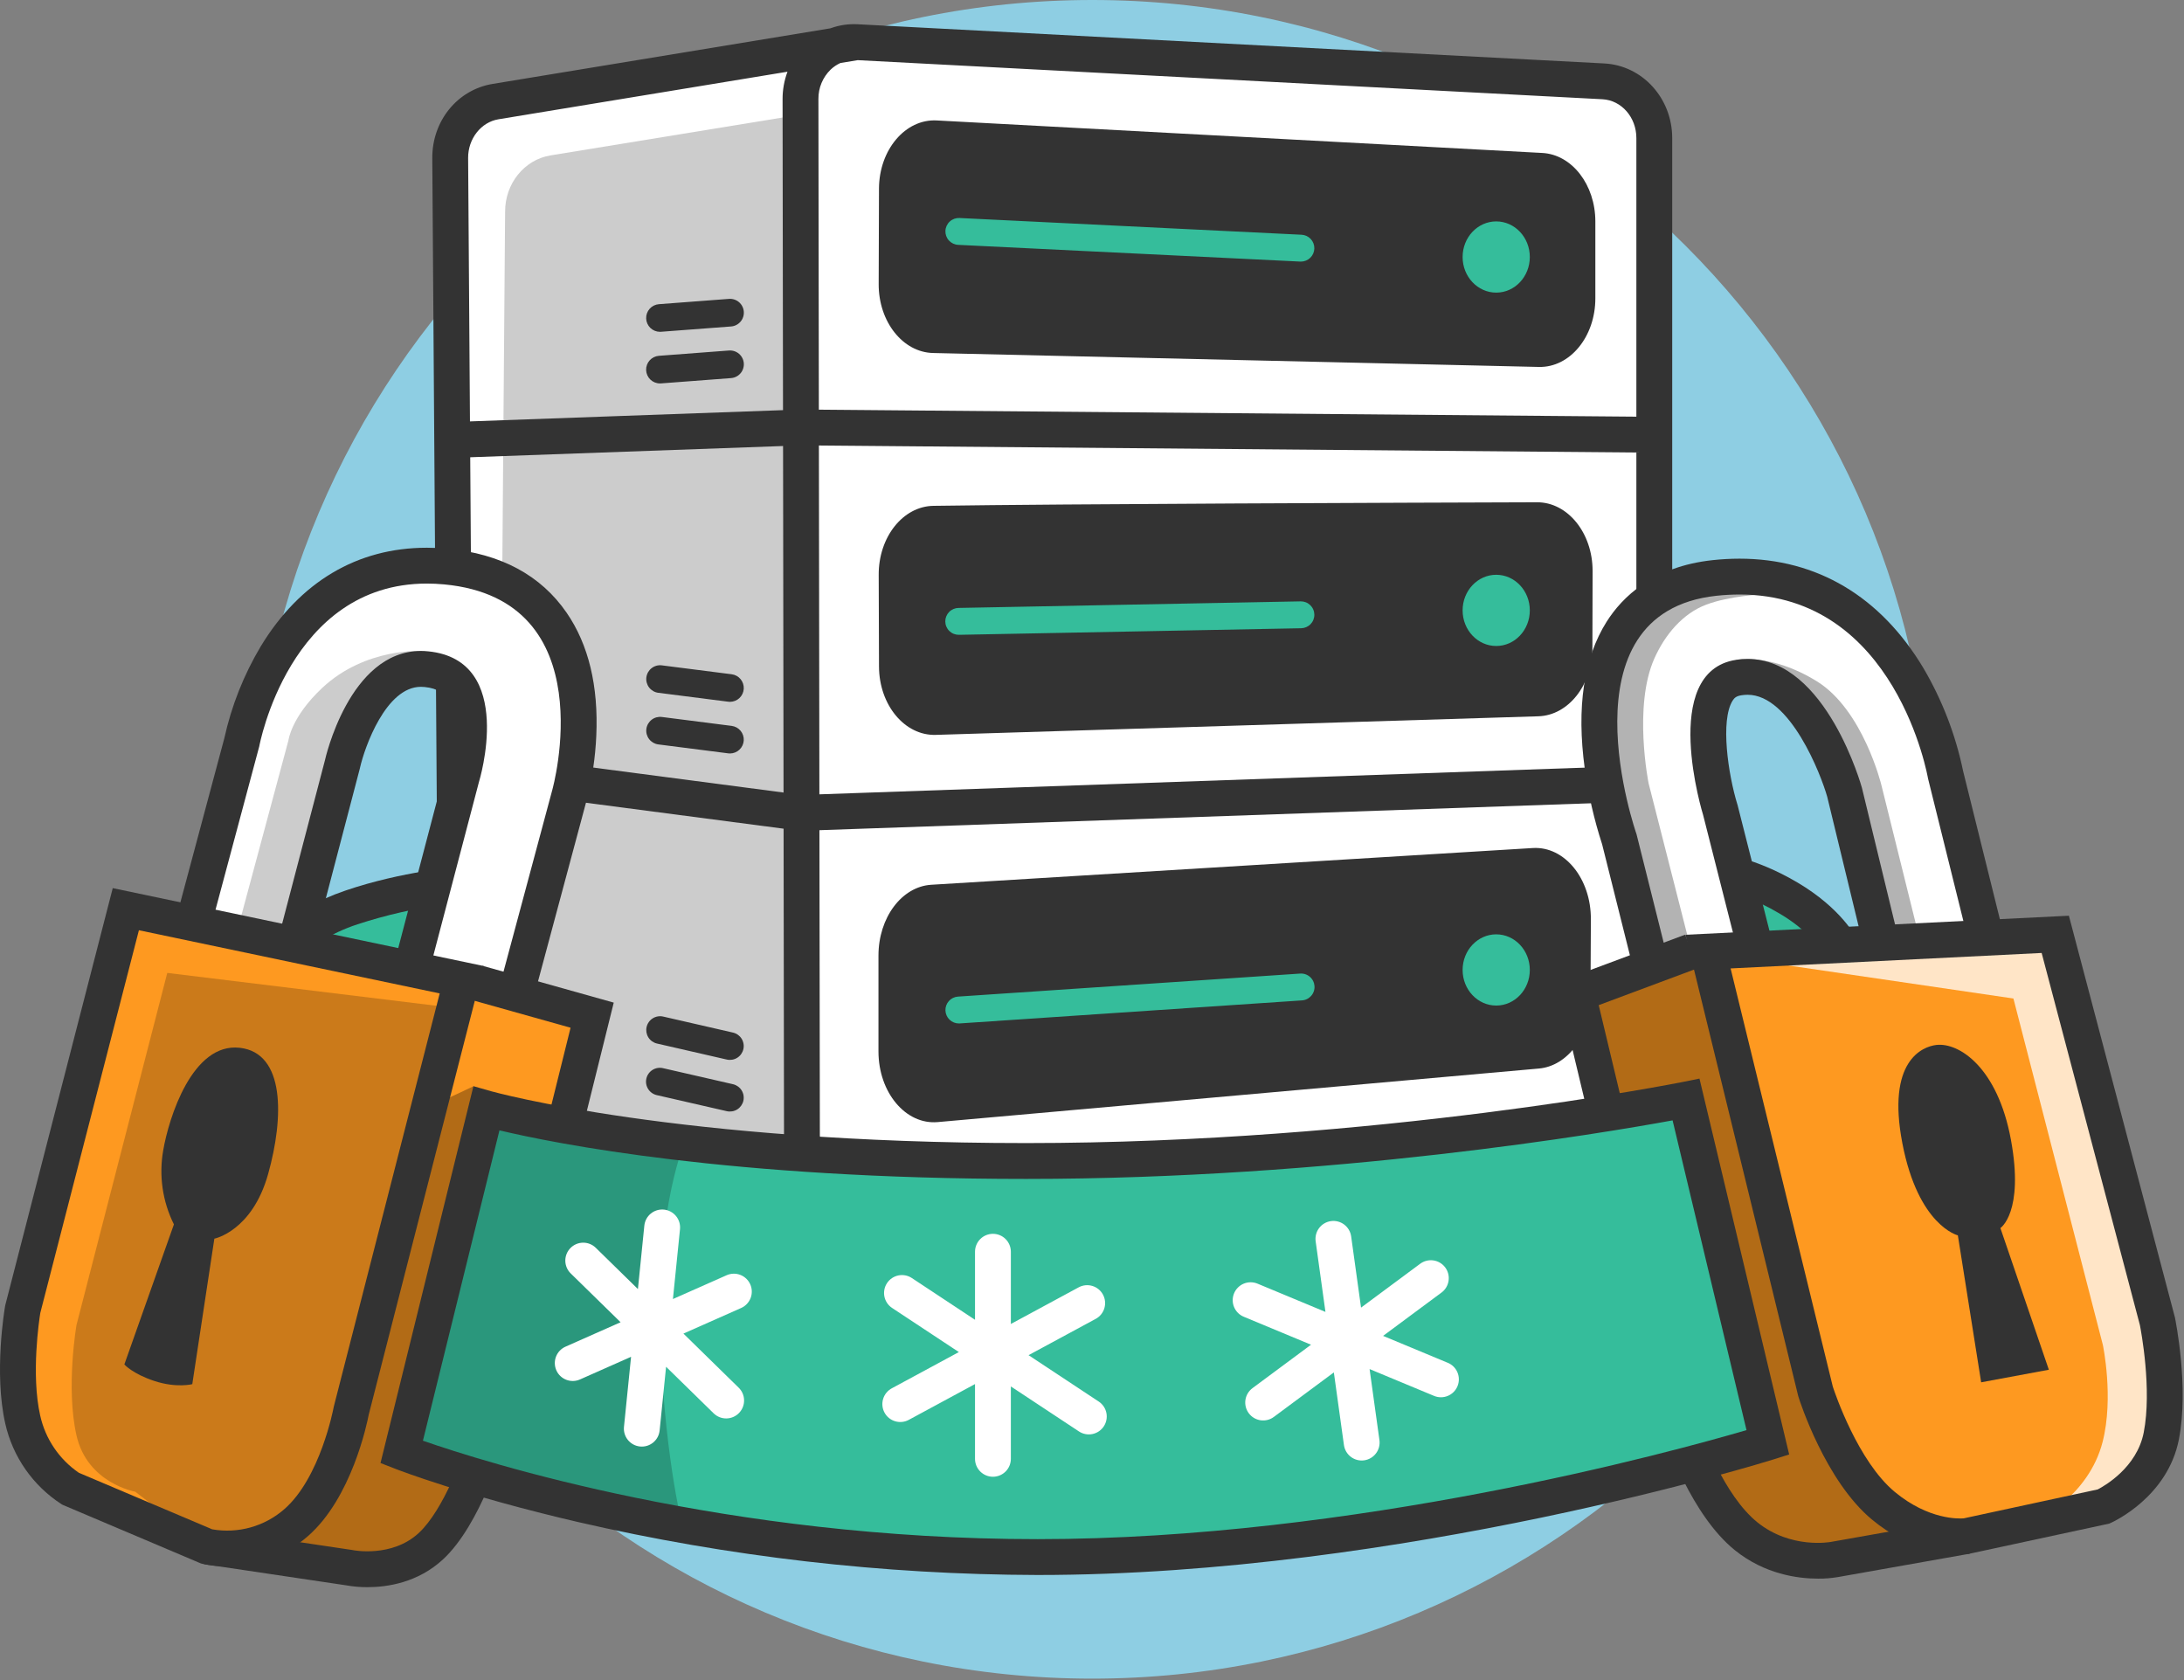 <?xml version="1.0" encoding="UTF-8"?>
<svg xmlns="http://www.w3.org/2000/svg" width="975" height="750" viewBox="0 0 975 750" fill="none">
  <rect x="0" y="0" width="975" height="750" fill="#808080" stroke="none"/>
  <g clip-path="url(#clip0_1_6798)">
    <path d="M487.595 749.358C694.525 749.358 862.274 581.609 862.274 374.679C862.274 167.749 694.525 0 487.595 0C280.666 0 112.916 167.749 112.916 374.679C112.916 581.609 280.666 749.358 487.595 749.358Z" fill="#8ECEE3"></path>
    <path d="M126.632 424.697C126.632 424.697 132.742 413.303 157.017 405.046C181.292 396.789 206.117 394.807 206.117 394.807L210.355 446.661L126.632 424.697Z" fill="#35BD9B"></path>
    <path d="M767.145 389.028C767.145 389.028 780.368 390.212 798.405 400.867C816.442 411.522 822.191 423.367 822.191 423.367L775.338 430.978L767.145 389.028Z" fill="#35BD9B"></path>
    <path d="M219.25 457.264L114.785 429.864L119.585 420.92C120.363 419.469 127.951 406.487 154.445 397.475C179.378 388.995 204.431 386.92 205.485 386.836L213.445 386.201L219.25 457.264ZM142.595 420.614L201.466 436.057L198.821 403.7C185.499 405.459 172.368 408.445 159.595 412.62C153.618 414.568 147.907 417.253 142.595 420.614Z" fill="#333333"></path>
    <path d="M768.971 440.112L757.253 380.112L767.859 381.062C768.472 381.117 783.104 382.537 802.475 393.981C822.022 405.53 828.692 418.435 829.388 419.869L834.088 429.536L768.971 440.112ZM777.401 399.802L781.701 421.834L807.489 417.645C803.505 413.847 799.09 410.527 794.334 407.754C788.966 404.552 783.294 401.888 777.401 399.802Z" fill="#333333"></path>
    <path d="M382.46 18.821L221.225 45.354C209.511 47.279 200.895 58.015 200.986 70.579L203.781 470.892C203.861 482.284 211.105 492.218 221.487 495.173L383.687 532.025" fill="white"></path>
    <path opacity="0.2" d="M357.366 51.156L245.733 69.379C234.019 71.307 225.407 82.04 225.495 94.602L222.541 470.576C222.62 481.967 229.864 491.902 240.241 494.856L383.68 532.026" fill="black"></path>
    <path d="M382.46 18.821L715.793 36.321C728.524 36.989 738.522 48.121 738.522 61.629V480.638C738.522 493.907 728.863 504.928 716.377 505.908L383.685 532.023C369.835 533.111 358.027 521.508 358.007 506.791L357.366 44.166C357.346 29.665 368.795 18.103 382.46 18.821Z" fill="white"></path>
    <path d="M418.216 53.768L688.541 68.284C701.776 68.994 712.21 82.484 712.21 98.875V133.191C712.21 150.325 700.851 164.124 687.01 163.806L416.551 157.588C403.03 157.278 392.216 143.588 392.269 126.854L392.404 84.239C392.458 66.855 404.182 53.014 418.216 53.768Z" fill="#333333"></path>
    <path d="M416.71 225.81C475.999 224.938 626.548 224.404 686.18 224.22C699.899 224.178 711.019 237.963 710.98 254.948L710.893 289.231C710.852 305.815 700.158 319.345 686.768 319.758L417.768 328.058C403.906 328.485 392.468 314.726 392.411 297.558L392.279 256.569C392.216 239.739 403.123 226.01 416.71 225.81Z" fill="#333333"></path>
    <path d="M415.734 394.97L684.291 378.57C698.464 377.704 710.3 392.227 710.212 410.37L710.04 445.638C709.96 462.183 699.925 475.856 687.019 477.005L418.633 500.913C404.327 502.187 392.173 487.689 392.173 469.349V426.579C392.173 409.686 402.544 395.779 415.734 394.97Z" fill="#333333"></path>
    <path d="M667.953 130.628C676.237 130.628 682.953 123.511 682.953 114.732C682.953 105.953 676.237 98.836 667.953 98.836C659.669 98.836 652.953 105.953 652.953 114.732C652.953 123.511 659.669 130.628 667.953 130.628Z" fill="#35BD9B"></path>
    <path d="M667.953 288.378C676.237 288.378 682.953 281.261 682.953 272.482C682.953 263.703 676.237 256.586 667.953 256.586C659.669 256.586 652.953 263.703 652.953 272.482C652.953 281.261 659.669 288.378 667.953 288.378Z" fill="#35BD9B"></path>
    <path d="M667.953 448.892C676.237 448.892 682.953 441.775 682.953 432.996C682.953 424.216 676.237 417.1 667.953 417.1C659.669 417.1 652.953 424.216 652.953 432.996C652.953 441.775 659.669 448.892 667.953 448.892Z" fill="#35BD9B"></path>
    <path d="M580.765 116.779C580.665 116.779 580.565 116.779 580.465 116.771L427.765 109.306C426.176 109.228 424.682 108.522 423.613 107.343C422.544 106.164 421.988 104.609 422.065 103.02C422.143 101.43 422.849 99.937 424.028 98.868C425.207 97.799 426.762 97.242 428.351 97.32L581.051 104.786C582.615 104.861 584.088 105.546 585.155 106.692C586.221 107.839 586.797 109.357 586.76 110.923C586.722 112.488 586.074 113.977 584.954 115.071C583.833 116.166 582.329 116.778 580.763 116.779H580.765Z" fill="#35BD9B"></path>
    <path d="M428.06 283.387C427.272 283.395 426.491 283.247 425.76 282.952C425.029 282.657 424.363 282.221 423.801 281.669C423.239 281.118 422.791 280.46 422.482 279.735C422.174 279.01 422.012 278.231 422.004 277.443C421.997 276.655 422.145 275.874 422.439 275.143C422.734 274.412 423.17 273.747 423.722 273.184C424.274 272.622 424.931 272.174 425.656 271.865C426.381 271.557 427.16 271.395 427.948 271.387L580.648 268.454C581.436 268.439 582.219 268.579 582.953 268.867C583.687 269.155 584.357 269.584 584.925 270.13C585.492 270.677 585.947 271.33 586.262 272.052C586.578 272.774 586.748 273.551 586.763 274.339C586.778 275.127 586.638 275.91 586.35 276.644C586.063 277.378 585.634 278.048 585.087 278.616C584.541 279.183 583.888 279.638 583.166 279.953C582.443 280.269 581.666 280.439 580.878 280.454L428.178 283.387H428.06Z" fill="#35BD9B"></path>
    <path d="M428.057 456.879C426.502 456.876 425.009 456.27 423.892 455.188C422.775 454.106 422.122 452.633 422.07 451.079C422.018 449.525 422.572 448.011 423.614 446.857C424.656 445.703 426.106 444.999 427.657 444.893L580.357 434.619C581.15 434.554 581.948 434.647 582.704 434.894C583.46 435.14 584.16 435.534 584.762 436.054C585.365 436.573 585.858 437.207 586.213 437.918C586.569 438.63 586.779 439.405 586.832 440.199C586.885 440.992 586.78 441.788 586.522 442.541C586.265 443.293 585.86 443.987 585.332 444.582C584.804 445.177 584.163 445.661 583.446 446.006C582.73 446.35 581.951 446.549 581.157 446.591L428.457 456.866C428.328 456.873 428.195 456.879 428.057 456.879Z" fill="#35BD9B"></path>
    <path d="M716.212 28.327L382.88 10.827C378.751 10.604 374.62 11.22 370.736 12.638L219.925 37.46C204.2 40.048 192.87 53.999 192.986 70.632L195.786 470.946C195.886 485.828 205.56 498.954 219.302 502.866L219.509 502.924L367.632 536.579C372.017 538.89 376.9 540.097 381.857 540.095C382.671 540.095 383.489 540.062 384.31 539.995L717.002 513.88C733.555 512.58 746.522 497.98 746.522 480.634V61.625C746.522 43.846 733.208 29.22 716.212 28.327ZM209.919 204.127L349.581 199.106L349.795 353.8L210.837 335.564L209.919 204.127ZM365.58 198.879L730.522 202.009V341.863L365.795 354.598L365.58 198.879ZM730.522 61.625V186.005L365.558 182.879L365.366 44.158C365.344 41.718 365.816 39.3 366.755 37.048C367.694 34.796 369.08 32.758 370.829 31.058C372.106 29.844 373.577 28.852 375.182 28.125L382.907 26.854L715.373 44.304C723.868 44.752 730.522 52.359 730.522 61.625ZM222.522 53.248L351.558 32.014C350.104 35.904 349.361 40.024 349.365 44.177L349.557 183.091L209.806 188.116L208.985 70.521C208.926 61.953 214.746 54.528 222.523 53.248H222.522ZM211.782 470.834L210.95 351.716L349.817 369.935L350.007 506.801C350.013 510.08 350.485 513.341 351.407 516.487L223.495 487.423C216.641 485.379 211.835 478.586 211.782 470.834ZM715.75 497.934L384.269 523.954L373.641 521.539C372.935 521.074 372.266 520.555 371.641 519.986C369.846 518.29 368.419 516.242 367.45 513.97C366.481 511.698 365.99 509.251 366.007 506.781L365.818 370.607L730.518 357.874V480.638C730.522 489.686 724.033 497.28 715.75 497.934Z" fill="#333333"></path>
    <path d="M294.625 171.172C294.782 171.172 294.939 171.166 295.098 171.154L326.364 168.786C327.173 168.725 327.962 168.505 328.685 168.138C329.409 167.772 330.054 167.267 330.582 166.652C331.111 166.037 331.513 165.324 331.766 164.553C332.019 163.782 332.117 162.97 332.056 162.161C331.995 161.352 331.775 160.563 331.409 159.84C331.043 159.116 330.538 158.471 329.922 157.943C329.307 157.414 328.594 157.012 327.823 156.759C327.053 156.506 326.24 156.408 325.431 156.469L294.165 158.837C292.571 158.955 291.085 159.687 290.019 160.879C288.954 162.07 288.392 163.629 288.451 165.226C288.511 166.823 289.187 168.335 290.339 169.444C291.49 170.553 293.027 171.172 294.625 171.172Z" fill="#333333"></path>
    <path d="M294.625 148.125C294.782 148.125 294.939 148.119 295.098 148.107L326.364 145.739C327.173 145.678 327.962 145.458 328.685 145.092C329.409 144.726 330.054 144.22 330.582 143.605C331.111 142.99 331.513 142.277 331.766 141.506C332.019 140.736 332.117 139.923 332.056 139.114C331.995 138.305 331.775 137.516 331.409 136.793C331.043 136.069 330.538 135.424 329.923 134.896C329.307 134.367 328.594 133.965 327.823 133.712C327.053 133.459 326.24 133.361 325.431 133.422L294.165 135.789C292.573 135.911 291.09 136.644 290.027 137.835C288.965 139.026 288.404 140.583 288.464 142.178C288.523 143.773 289.198 145.284 290.347 146.393C291.495 147.501 293.029 148.122 294.625 148.125Z" fill="#333333"></path>
    <path d="M326.68 324.048L295.414 320.057C293.797 319.865 292.169 320.319 290.885 321.321C289.6 322.323 288.764 323.792 288.558 325.408C288.351 327.024 288.792 328.656 289.783 329.949C290.774 331.241 292.235 332.09 293.849 332.311L325.116 336.302C325.378 336.335 325.642 336.352 325.906 336.352C327.47 336.342 328.972 335.739 330.109 334.664C331.246 333.59 331.933 332.124 332.031 330.563C332.129 329.002 331.632 327.462 330.638 326.253C329.645 325.045 328.231 324.258 326.68 324.052V324.048Z" fill="#333333"></path>
    <path d="M293.849 309.263L325.116 313.254C325.378 313.287 325.642 313.304 325.906 313.304C327.47 313.294 328.972 312.691 330.109 311.616C331.246 310.542 331.933 309.076 332.031 307.515C332.129 305.954 331.632 304.414 330.638 303.205C329.645 301.997 328.231 301.21 326.68 301.004L295.414 297.013C293.797 296.821 292.169 297.275 290.885 298.277C289.6 299.28 288.764 300.748 288.558 302.364C288.351 303.98 288.792 305.612 289.783 306.905C290.774 308.197 292.235 309.047 293.849 309.267V309.263Z" fill="#333333"></path>
    <path d="M327.278 484.014L296.012 476.845C295.219 476.655 294.395 476.625 293.59 476.755C292.785 476.886 292.013 477.174 291.32 477.604C290.627 478.035 290.025 478.598 289.551 479.262C289.077 479.926 288.739 480.677 288.556 481.472C288.374 482.267 288.351 483.091 288.489 483.895C288.626 484.699 288.922 485.468 289.359 486.158C289.795 486.847 290.364 487.443 291.032 487.911C291.7 488.379 292.454 488.711 293.251 488.886L324.517 496.055C326.108 496.404 327.772 496.112 329.148 495.24C330.524 494.369 331.5 492.99 331.864 491.402C332.228 489.815 331.95 488.148 331.091 486.764C330.233 485.381 328.862 484.392 327.278 484.014Z" fill="#333333"></path>
    <path d="M327.278 460.966L296.012 453.796C294.422 453.447 292.757 453.739 291.382 454.611C290.006 455.482 289.03 456.861 288.666 458.449C288.302 460.036 288.579 461.703 289.438 463.087C290.297 464.47 291.667 465.459 293.251 465.837L324.517 473.007C326.108 473.357 327.772 473.064 329.148 472.193C330.524 471.322 331.5 469.942 331.864 468.355C332.228 466.768 331.95 465.101 331.092 463.717C330.233 462.333 328.862 461.345 327.278 460.966Z" fill="#333333"></path>
    <path d="M174.995 469.268L207.095 347.137L207.14 346.992C209.43 339.543 213.68 317.639 205.94 305.981C202.734 301.154 197.685 298.457 190.506 297.736C189.631 297.648 188.757 297.603 187.906 297.603C161.712 297.603 152.015 340.409 151.92 340.842L151.854 341.115L121.202 458.133L77.102 450.422L108.902 331.646C111.841 318.101 116.969 305.126 124.086 293.232C139.836 267.245 162.818 253.51 190.547 253.51C193.29 253.51 196.118 253.645 198.954 253.91C219.954 255.885 235.629 264.21 245.554 278.647C265.897 308.235 253.861 352.496 253.338 354.366L218.671 483.512L174.995 469.268Z" fill="white"></path>
    <g opacity="0.2">
      <path d="M107.06 411.25L138.078 420.734L165.471 318.486L199.028 292.422L188.683 290.613C188.683 290.613 163.283 288.849 143.806 307.127C129.943 320.137 128.748 330.585 128.748 330.585L107.06 411.25Z" fill="black"></path>
    </g>
    <path d="M190.549 260.51C193.053 260.51 195.637 260.633 198.301 260.881C270.301 267.652 246.601 352.481 246.601 352.481L213.824 474.569L183.439 464.661L213.824 349.061C213.824 349.061 230.668 294.731 191.2 290.768C190.078 290.655 188.977 290.601 187.9 290.6C155.773 290.6 145.077 339.338 145.077 339.338L116.063 450.129L85.843 444.844L115.733 333.211C115.733 333.211 129.04 260.511 190.549 260.511M190.549 244.511C159.5 244.511 133.857 259.747 116.389 288.569C108.809 301.279 103.323 315.126 100.141 329.579L70.387 440.706L65.865 457.594L83.087 460.605L113.307 465.889L127.807 468.426L131.538 454.182L160.555 343.395L160.636 343.084L160.705 342.771C162.812 333.419 172.355 306.602 187.898 306.603C188.45 306.603 189.022 306.633 189.598 306.691C196.019 307.335 197.706 309.866 198.426 310.946C203.746 318.926 200.79 336.911 198.526 344.37L198.426 344.703L198.351 344.997L167.966 460.597L164.128 475.197L178.48 479.877L208.865 489.786L224.904 495.016L229.278 478.723L262.044 356.669C264.386 347.44 265.778 337.997 266.2 328.485C267.208 306.262 262.759 287.778 252.976 273.549C241.466 256.809 223.576 247.187 199.799 244.949C196.685 244.656 193.574 244.508 190.553 244.508L190.549 244.511Z" fill="#333333"></path>
    <path d="M92.283 690.348L155.861 699.816C155.861 699.816 176.999 704.439 192.361 690.238C207.723 676.037 217.461 642.017 217.461 642.017L264.361 453.183L206.123 437.357" fill="#FE9920"></path>
    <path opacity="0.3" d="M92.283 690.349L155.861 699.817C155.861 699.817 176.999 704.44 192.361 690.239C207.723 676.038 217.461 642.018 217.461 642.018L225.795 608.466L211.43 484.89L193.678 493.229" fill="black"></path>
    <path d="M164.054 708.529C160.843 708.549 157.637 708.271 154.477 707.699L91.105 698.262L93.461 682.436L157.307 691.944L157.571 692.001C157.704 692.028 174.934 695.453 186.925 684.366C198.12 674.012 207.138 648.93 209.725 639.95L254.718 458.788L211.109 446.546L215.433 431.146L273.995 447.579L225.148 644.222C224.725 645.699 214.595 680.57 197.788 696.112C186.595 706.466 173.058 708.529 164.054 708.529Z" fill="#333333"></path>
    <path d="M56.173 405.872L206.118 437.358L156.795 629.798C156.795 629.798 150.63 663.707 132.134 679.78C126.738 684.465 120.341 687.853 113.433 689.685C106.525 691.517 99.29 691.744 92.281 690.349L31.512 664.587C20.66 657.475 13.001 646.421 10.155 633.762C5.311 612.404 10.155 584.44 10.155 584.44L56.173 405.872Z" fill="#FE9920"></path>
    <path opacity="0.2" d="M74.674 434.319L202.886 449.969L156.795 629.797C156.795 629.797 150.63 663.706 132.134 679.779C126.738 684.464 120.341 687.852 113.433 689.684C106.525 691.516 99.29 691.743 92.281 690.348L60.354 665.907C60.354 665.907 38.997 662.164 34.154 640.807C29.311 619.45 34.154 591.486 34.154 591.486L74.674 434.319Z" fill="black"></path>
    <path d="M101.261 699.251C97.57 699.295 93.887 698.907 90.286 698.096L89.709 697.948L89.16 697.714L27.949 671.766L27.533 671.528C14.745 663.292 5.703 650.364 2.353 635.528C-2.786 612.87 2.063 584.278 2.272 583.071L2.408 582.441L50.334 396.467L215.943 431.242L164.611 631.532C163.887 635.316 157.011 668.759 137.384 685.818C127.386 694.553 114.538 699.331 101.261 699.251ZM94.743 682.702C100.43 683.699 106.269 683.413 111.831 681.862C117.393 680.312 122.538 677.537 126.889 673.742C143.002 659.742 148.87 628.671 148.927 628.36L149.047 627.812L196.295 443.469L62.014 415.269L17.995 586.094C17.522 589.029 13.788 613.594 17.961 631.994C20.278 642.355 26.435 651.453 35.191 657.457L94.743 682.702Z" fill="#333333"></path>
    <path d="M95.695 552.953L85.842 617.907C85.842 617.907 78.823 619.724 68.998 616.507C59.173 613.29 55.511 609.107 55.511 609.107L77.64 546.575C72.552 536.361 70.877 524.782 72.861 513.544C75.333 499.087 85.842 465.327 107.061 467.744C127.211 470.044 126.853 498.57 119.697 524.111C112.541 549.652 95.695 552.953 95.695 552.953Z" fill="#333333"></path>
    <path d="M723.88 374.404C722.1 369.22 704.259 315.004 724.823 282.391C733.358 268.856 747.049 260.991 765.517 259.002C769.186 258.605 772.873 258.403 776.563 258.397C807.829 258.397 833.55 273.775 850.945 302.867C858.843 316.247 864.462 330.846 867.574 346.067L895.454 458.409L852.174 467.838L824.447 353.478C823.78 351.145 809.1 301.154 780.186 301.154C778.799 301.157 777.415 301.267 776.045 301.483C773.953 301.717 771.942 302.43 770.17 303.567C768.398 304.704 766.913 306.235 765.829 308.04C757.347 321.652 763.802 351.419 767.005 361.74L767.06 361.915L793.849 467.478L749.106 475.135L723.88 374.404Z" fill="white"></path>
    <path opacity="0.3" d="M786.412 265.398C786.412 265.398 772.32 265.945 761.751 269.908C751.182 273.871 743.242 283.378 738.522 294.023C729.054 315.376 735.989 349.723 735.989 349.723L755.118 424.723L737.311 430.971L710.976 308.11L725.421 276.141L765.604 258.129L786.412 265.398Z" fill="black"></path>
    <g opacity="0.3">
      <path d="M857.957 423.209L839.346 425.385L811.953 323.137L774.962 294.568C774.962 294.568 790.362 291.347 811.062 304.117C831.762 316.887 839.906 350.466 839.906 350.466L857.957 423.209Z" fill="black"></path>
    </g>
    <path d="M776.563 265.397C846.679 265.387 860.723 347.522 860.723 347.522L886.923 453.1L857.364 459.54L831.219 351.705C831.219 351.705 815.411 294.157 780.186 294.155C778.437 294.157 776.69 294.295 774.962 294.568C740.503 299.962 760.32 363.816 760.32 363.816L785.2 461.852L754.32 467.137L730.595 372.403C730.595 372.403 695.784 273.537 766.265 265.962C769.686 265.591 773.124 265.402 776.565 265.397M776.578 249.397C772.564 249.402 768.552 249.622 764.561 250.054C737.98 252.911 724.143 266.605 717.216 277.59C707.031 293.742 703.754 315.775 707.476 343.075C709.063 354.568 711.661 365.897 715.241 376.932L738.795 471.024L742.395 485.409L757.012 482.909L787.892 477.625L804.962 474.704L800.702 457.918L775.828 359.878L775.728 359.471L775.604 359.071C771.48 345.65 767.945 321.638 773.477 312.789C774.284 311.499 775.154 310.731 777.44 310.373C778.349 310.23 779.268 310.156 780.188 310.153C799.17 310.153 812.937 345.753 815.734 355.729L841.819 463.309L845.503 478.499L860.775 475.172L890.334 468.731L906.423 465.231L902.457 449.249L876.369 344.138C873.019 327.977 867.04 312.475 858.669 298.249C839.561 266.29 811.175 249.397 776.578 249.397Z" fill="#333333"></path>
    <path d="M762.522 424.807L704.283 443.688L751.017 639.046C751.017 639.046 761.586 671.4 779.586 685.856C797.586 700.312 818.886 696.184 818.886 696.184L877.895 685.725" fill="#FE9920"></path>
    <path opacity="0.3" d="M762.522 424.807L704.283 443.688L751.017 639.046C751.017 639.046 761.586 671.4 779.586 685.856C797.586 700.312 818.886 696.184 818.886 696.184L877.895 685.725" fill="black"></path>
    <path d="M811.647 704.722C802.547 704.722 787.839 702.743 774.576 692.092C754.947 676.328 743.876 642.943 743.412 641.53L743.237 640.907L694.857 438.665L752.322 417.229L757.913 432.219L713.713 448.708L758.713 636.834C759.756 639.887 769.513 667.505 784.594 679.617C799.53 691.617 817.194 688.362 817.366 688.329L817.491 688.306L876.5 677.847L879.293 693.601L820.319 704.054C817.453 704.526 814.552 704.75 811.647 704.722Z" fill="#333333"></path>
    <path d="M762.522 424.807L917.531 417.101L963.109 589.725C963.109 589.725 969.164 619.064 964.87 641.025C960.576 662.986 939.109 672.511 939.109 672.511L877.895 685.725C877.895 685.725 860.06 688.147 840.795 672.184C821.53 656.221 810.52 621.211 810.52 621.211L762.522 424.807Z" fill="#FE9920"></path>
    <path opacity="0.75" d="M917.531 417.101L962.231 601.174L964.873 641.028L946.158 669.428L909.016 679.006C909.016 679.006 932.426 668.106 938.671 643.667C943.736 623.85 938.781 600.401 938.781 600.401L898.847 445.74L772.647 427.229L917.531 417.101Z" fill="white"></path>
    <path d="M875.324 693.842C868.324 693.842 852.312 692.114 835.693 678.342C814.847 661.07 803.368 625.13 802.893 623.609L802.753 623.109L752.453 417.297L923.612 408.786L970.946 588.106C971.206 589.368 977.273 619.287 972.724 642.561C967.689 668.316 943.387 679.361 942.355 679.824L941.603 680.158L878.976 693.651C877.764 693.791 876.544 693.855 875.324 693.842ZM818.224 619.029C819.17 621.917 829.456 652.397 845.902 666.023C860.975 678.512 874.548 677.981 876.642 677.811L936.475 664.898C939.621 663.271 953.975 655.075 957.019 639.491C960.772 620.291 955.806 594.046 955.312 591.531L911.451 425.412L772.595 432.316L818.224 619.029Z" fill="#333333"></path>
    <path d="M874.045 551.478L884.445 617.078L914.665 611.463L893.035 548.219C893.035 548.219 903.687 541.201 897.742 508.834C891.797 476.467 874.542 465.32 864.465 466.476C858.198 467.195 842.173 473.576 849.274 510.403C856.375 547.23 874.045 551.478 874.045 551.478Z" fill="#333333"></path>
    <path d="M217.136 494.853C217.136 494.853 299.155 518.285 458.127 518.285C617.099 518.285 752.704 490.867 752.704 490.867L789.228 643.908C789.228 643.908 627.008 695.092 463.195 695.092C299.382 695.092 179.324 648.213 179.324 648.213L217.136 494.853Z" fill="#35BD9B"></path>
    <path opacity="0.2" d="M217.136 494.853L305.827 509.353C305.827 509.353 293.276 538.361 294.627 592.526C295.978 646.691 304.527 680.826 304.527 680.826L179.32 648.213L217.136 494.853Z" fill="black"></path>
    <path d="M463.195 703.092C394.132 702.912 325.308 694.98 258.015 679.446C207.542 667.73 177.657 656.153 176.41 655.665L169.872 653.113L211.356 484.879L219.334 487.158C220.374 487.453 302.611 510.282 458.127 510.282C614.491 510.282 749.771 483.296 751.118 483.023L758.693 481.491L798.739 649.291L791.639 651.532C790.001 652.053 626.353 703.092 463.195 703.092ZM188.809 643.144C215.955 652.622 324.263 687.092 463.191 687.092C604.739 687.092 746.724 648.077 779.691 638.419L746.691 500.148C715.806 505.821 594.87 526.284 458.123 526.284C325.923 526.284 247.272 510.399 222.968 504.6L188.809 643.144Z" fill="#333333"></path>
    <path d="M324.382 569.279L300.416 579.904L303.569 548.743C303.783 546.632 303.149 544.522 301.808 542.878C300.466 541.235 298.527 540.191 296.416 539.977C294.305 539.763 292.195 540.397 290.551 541.739C288.907 543.08 287.864 545.02 287.65 547.131L284.785 575.446L265.949 557.009C264.431 555.533 262.39 554.719 260.273 554.745C258.156 554.771 256.136 555.635 254.655 557.148C253.174 558.661 252.353 560.699 252.372 562.817C252.391 564.934 253.249 566.957 254.757 568.443L277.051 590.263L252.483 601.156C251.517 601.577 250.643 602.186 249.913 602.947C249.182 603.707 248.609 604.605 248.227 605.587C247.845 606.57 247.66 607.619 247.685 608.673C247.709 609.727 247.942 610.766 248.369 611.73C248.796 612.694 249.41 613.564 250.175 614.29C250.94 615.016 251.84 615.584 252.825 615.96C253.81 616.337 254.86 616.515 255.914 616.485C256.968 616.454 258.006 616.216 258.967 615.783L281.724 605.693L278.56 636.965C278.454 638.01 278.555 639.066 278.857 640.072C279.16 641.078 279.657 642.015 280.321 642.829C280.986 643.643 281.804 644.318 282.729 644.816C283.654 645.314 284.668 645.624 285.714 645.73C286.759 645.836 287.815 645.735 288.821 645.433C289.827 645.131 290.764 644.633 291.578 643.969C292.392 643.305 293.067 642.487 293.565 641.561C294.062 640.636 294.373 639.622 294.479 638.577L297.357 610.139L318.529 630.862C319.277 631.609 320.166 632.2 321.144 632.601C322.122 633.003 323.17 633.206 324.227 633.2C325.285 633.194 326.33 632.978 327.304 632.566C328.277 632.153 329.159 631.552 329.898 630.796C330.638 630.04 331.22 629.146 331.612 628.164C332.004 627.182 332.197 626.132 332.18 625.075C332.164 624.018 331.938 622.974 331.515 622.005C331.093 621.036 330.483 620.16 329.72 619.428L305.1 595.328L330.867 583.904C332.807 583.044 334.325 581.449 335.089 579.469C335.852 577.489 335.798 575.287 334.938 573.348C334.078 571.408 332.483 569.889 330.503 569.126C328.524 568.363 326.322 568.417 324.382 569.277V569.279Z" fill="white"></path>
    <path d="M490.495 625.659L459.168 604.959L489.156 588.759C491.023 587.75 492.413 586.041 493.02 584.008C493.627 581.975 493.402 579.783 492.393 577.916C491.384 576.049 489.675 574.659 487.642 574.052C485.608 573.445 483.417 573.67 481.55 574.679L451.275 591.037V558.789C451.275 556.667 450.432 554.632 448.932 553.132C447.432 551.632 445.397 550.789 443.275 550.789C441.153 550.789 439.118 551.632 437.618 553.132C436.118 554.632 435.275 556.667 435.275 558.789V589.168L407.075 570.531C405.305 569.361 403.143 568.943 401.064 569.367C398.985 569.792 397.16 571.025 395.99 572.795C394.82 574.565 394.402 576.728 394.826 578.806C395.251 580.885 396.484 582.71 398.254 583.88L428.064 603.58L398.252 619.687C397.305 620.174 396.465 620.844 395.781 621.659C395.097 622.474 394.582 623.418 394.267 624.434C393.952 625.451 393.843 626.52 393.947 627.58C394.05 628.639 394.364 629.667 394.869 630.603C395.375 631.54 396.062 632.366 396.891 633.034C397.72 633.701 398.674 634.196 399.697 634.491C400.72 634.785 401.791 634.872 402.848 634.747C403.905 634.622 404.926 634.288 405.852 633.763L435.274 617.863V651.239C435.274 653.361 436.117 655.396 437.617 656.896C439.118 658.396 441.152 659.239 443.274 659.239C445.396 659.239 447.431 658.396 448.931 656.896C450.431 655.396 451.274 653.361 451.274 651.239V618.92L481.674 639.009C483.444 640.179 485.607 640.597 487.686 640.173C489.765 639.748 491.59 638.515 492.76 636.745C493.929 634.974 494.348 632.812 493.923 630.733C493.499 628.654 492.265 626.829 490.495 625.659Z" fill="white"></path>
    <path d="M646.295 608.354L617.452 596.354L643.539 577.006C644.383 576.38 645.095 575.595 645.635 574.693C646.176 573.792 646.533 572.794 646.687 571.754C646.841 570.715 646.789 569.656 646.534 568.637C646.279 567.618 645.825 566.659 645.2 565.815C644.574 564.971 643.788 564.259 642.887 563.718C641.986 563.178 640.987 562.821 639.948 562.667C638.908 562.512 637.849 562.564 636.83 562.82C635.811 563.075 634.852 563.528 634.008 564.154L607.608 583.737L603.193 551.924C602.898 549.826 601.782 547.93 600.09 546.654C598.399 545.377 596.27 544.824 594.171 545.115C592.072 545.406 590.174 546.519 588.895 548.208C587.615 549.897 587.058 552.025 587.345 554.124L591.721 585.651L561.431 573.051C560.46 572.64 559.417 572.425 558.362 572.419C557.307 572.413 556.262 572.615 555.285 573.014C554.309 573.413 553.421 574.002 552.673 574.745C551.925 575.489 551.332 576.373 550.927 577.347C550.522 578.321 550.313 579.365 550.313 580.42C550.314 581.474 550.522 582.519 550.927 583.492C551.333 584.466 551.927 585.35 552.675 586.094C553.423 586.837 554.311 587.425 555.287 587.824L585.278 600.299L559.187 619.65C558.335 620.273 557.615 621.058 557.068 621.96C556.521 622.863 556.158 623.864 555.999 624.907C555.841 625.951 555.891 627.015 556.145 628.039C556.4 629.063 556.855 630.026 557.483 630.874C558.112 631.721 558.902 632.436 559.808 632.977C560.714 633.518 561.718 633.874 562.762 634.026C563.806 634.177 564.87 634.12 565.892 633.858C566.914 633.597 567.875 633.136 568.718 632.501L595.47 612.661L599.97 645.067C600.113 646.109 600.459 647.113 600.991 648.021C601.522 648.929 602.226 649.723 603.065 650.358C603.903 650.994 604.859 651.457 605.876 651.723C606.894 651.988 607.954 652.051 608.996 651.906C610.038 651.761 611.041 651.413 611.948 650.88C612.855 650.347 613.648 649.641 614.282 648.801C614.915 647.962 615.377 647.006 615.641 645.987C615.904 644.969 615.965 643.909 615.818 642.867L611.418 611.167L640.157 623.12C641.128 623.531 642.171 623.746 643.226 623.753C644.281 623.759 645.326 623.557 646.303 623.158C647.279 622.758 648.167 622.17 648.915 621.426C649.663 620.683 650.256 619.799 650.661 618.825C651.066 617.851 651.275 616.807 651.275 615.752C651.274 614.697 651.066 613.653 650.661 612.679C650.255 611.705 649.662 610.821 648.913 610.078C648.165 609.334 647.277 608.746 646.301 608.347L646.295 608.354Z" fill="white"></path>
  </g>
  <defs>
    <clipPath id="clip0_1_6798">
      <rect width="974.408" height="749.358" fill="white"></rect>
    </clipPath>
  </defs>
</svg>
